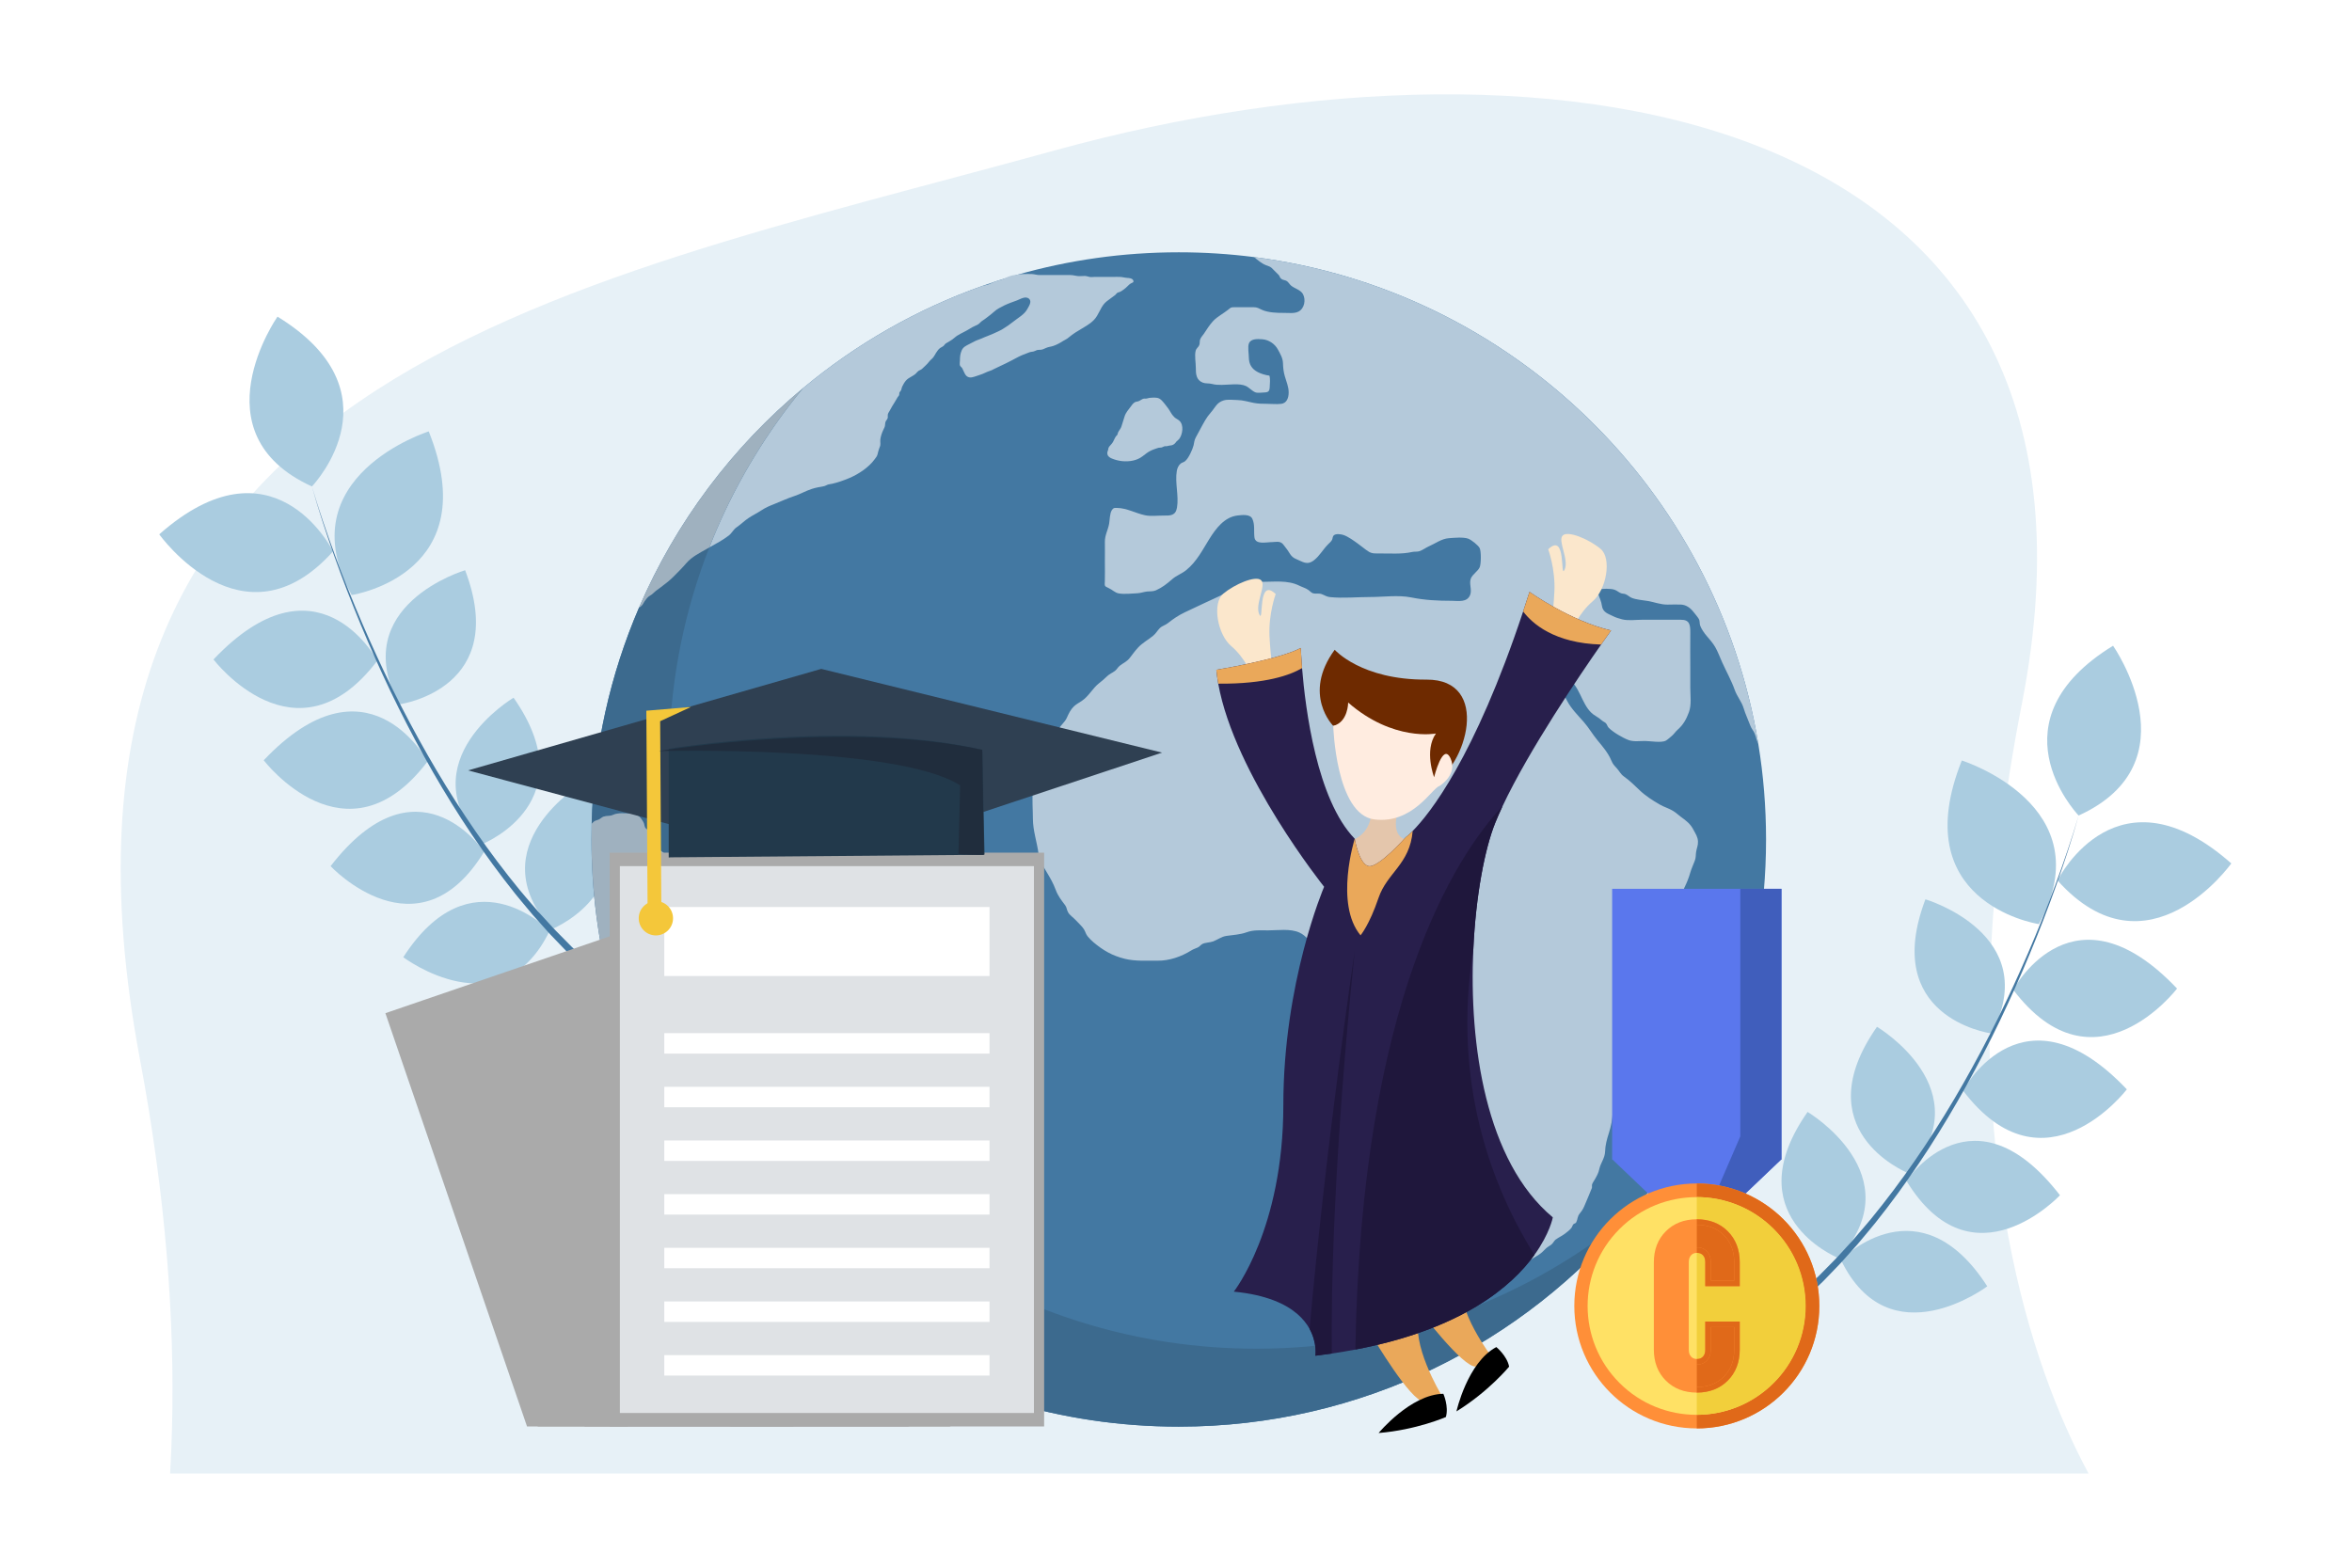 <?xml version="1.0" encoding="utf-8"?>
<!-- Generator: Adobe Illustrator 27.5.0, SVG Export Plug-In . SVG Version: 6.00 Build 0)  -->
<svg version="1.1" xmlns="http://www.w3.org/2000/svg" xmlns:xlink="http://www.w3.org/1999/xlink" x="0px" y="0px"
	 viewBox="0 0 5320 3547" style="enable-background:new 0 0 5320 3547;" xml:space="preserve">
<g id="backgrund">
	<rect style="fill:#FFFFFF;" width="5320" height="3547"/>
</g>
<g id="object">
	<g>
		<path style="fill:#E7F1F7;" d="M389.185,3226.537c5.916-241.249-13.84-517.299-72.68-830.29
			C26.562,854.312,1239.016,656.644,2385.589,340.333C3532.163,24.05,4836.864,248.085,4573.29,1592.326
			c-159.735,814.682-29.045,1343.786,98.7,1634.211c17.695,40.234,35.336,75.892,52.147,107.079H384.795
			C386.829,3298.708,388.301,3263.023,389.185,3226.537z"/>
		<g>
			<g>
				<g>
					<g>
						<path style="fill:#AACCE0;" d="M4701.663,1845.037c0,0-0.097-0.093-0.262-0.284c-8.04-8.543-197.286-214.761,78.147-383.885
							C4779.548,1460.868,4964.618,1725.196,4701.663,1845.037z"/>
					</g>
				</g>
				<g>
					<g>
						<path style="fill:#AACCE0;" d="M4653.852,1991.865c0,0,0.056-0.125,0.182-0.349c5.417-10.671,137.826-263.39,392.955-38.138
							C5046.989,1953.378,4857.702,2219.557,4653.852,1991.865z"/>
					</g>
				</g>
				<g>
					<g>
						<path style="fill:#AACCE0;" d="M4611.795,2090.688c0,0-0.14-0.015-0.399-0.069c-12.137-1.958-301.023-52.33-173.966-370.117
							C4437.43,1720.502,4759.12,1821.986,4611.795,2090.688z"/>
					</g>
				</g>
				<g>
					<g>
						<path style="fill:#AACCE0;" d="M4504.791,2338.118c0,0-0.116-0.011-0.331-0.051c-10.066-1.441-249.72-38.842-149.324-303.526
							C4355.136,2034.541,4622.67,2113.729,4504.791,2338.118z"/>
					</g>
				</g>
				<g>
					<g>
						<path style="fill:#AACCE0;" d="M4316.122,2653.997c0,0-0.109-0.039-0.308-0.131c-9.405-3.868-232.544-98.953-70.248-330.894
							C4245.565,2322.972,4485.476,2465.41,4316.122,2653.997z"/>
					</g>
				</g>
				<g>
					<g>
						<path style="fill:#AACCE0;" d="M4159.139,2846.618c0,0-0.109-0.039-0.308-0.13c-9.404-3.868-232.544-98.953-70.248-330.895
							C4088.583,2515.593,4328.493,2658.031,4159.139,2846.618z"/>
					</g>
				</g>
				<g>
					<g>
						<path style="fill:#AACCE0;" d="M4553.745,2239.21c0,0,0.057-0.118,0.183-0.327c5.449-10.024,138.371-247.072,370.376-2.401
							C4924.304,2236.482,4737.503,2481.696,4553.745,2239.21z"/>
					</g>
				</g>
				<g>
					<g>
						<path style="fill:#AACCE0;" d="M4440.144,2467.243c0,0,0.057-0.118,0.183-0.328c5.45-10.024,138.371-247.071,370.376-2.401
							C4810.703,2464.514,4623.902,2709.729,4440.144,2467.243z"/>
					</g>
				</g>
				<g>
					<g>
						<path style="fill:#AACCE0;" d="M4312.207,2671.539c0,0,0.064-0.105,0.202-0.29c6.053-8.87,152.98-218.231,347.03,32.855
							C4659.439,2704.104,4461.287,2916.007,4312.207,2671.539z"/>
					</g>
				</g>
				<g>
					<g>
						<path style="fill:#AACCE0;" d="M4164.034,2850.472c0,0,0.077-0.086,0.236-0.234c7.097-7.191,178.528-176.562,330.742,59.858
							C4495.012,2910.096,4273.722,3077.076,4164.034,2850.472z"/>
					</g>
				</g>
				<path style="fill:#4378A2;" d="M4701.658,1845.029c-7.316,26.596-15.515,52.943-23.968,79.201
					c-8.447,26.263-17.403,52.36-26.622,78.366c-18.517,51.983-38.372,103.497-59.549,154.472
					c-21.177,50.976-43.674,101.411-67.463,151.248c-23.903,49.783-49.274,98.868-75.966,147.243
					c-53.557,96.634-113.213,190.086-180.49,278.013l-25.562,32.716c-8.641,10.811-17.668,21.313-26.487,31.987l-13.318,15.939
					l-13.842,15.492l-13.846,15.494c-4.669,5.116-9.104,10.448-13.997,15.359l-28.822,29.97l-7.212,7.489l-7.497,7.208
					l-14.996,14.417l-14.999,14.418l-3.752,3.604l-3.898,3.446l-7.798,6.892l-31.204,27.568l-10.857-13.013l31.15-26.823l7.79-6.707
					l3.896-3.354l3.752-3.514l15.008-14.064l15.012-14.064l7.507-7.033l7.229-7.32l28.913-29.303
					c4.909-4.799,9.369-10.029,14.06-15.038l13.917-15.179l13.92-15.181l13.409-15.64c8.882-10.476,17.975-20.781,26.689-31.401
					l25.795-32.16c67.938-86.473,128.531-178.738,183.143-274.37c27.221-47.874,53.152-96.504,77.638-145.872
					c24.373-49.422,47.476-99.481,69.274-150.115c21.798-50.633,42.292-101.838,61.459-153.544
					c9.544-25.867,18.83-51.834,27.607-77.976C4685.469,1897.76,4694.002,1871.528,4701.658,1845.029z"/>
			</g>
		</g>
		<g>
			<g>
				<g>
					<g>
						<path style="fill:#AACCE0;" d="M705.546,1100.514c0,0,0.097-0.093,0.262-0.284c8.04-8.543,197.286-214.761-78.147-383.885
							C627.66,716.345,442.591,980.674,705.546,1100.514z"/>
					</g>
				</g>
				<g>
					<g>
						<path style="fill:#AACCE0;" d="M753.356,1247.343c0,0-0.056-0.125-0.182-0.349c-5.417-10.671-137.826-263.39-392.955-38.138
							C360.22,1208.855,549.507,1475.035,753.356,1247.343z"/>
					</g>
				</g>
				<g>
					<g>
						<path style="fill:#AACCE0;" d="M795.413,1346.165c0,0,0.14-0.015,0.399-0.069c12.137-1.958,301.024-52.33,173.966-370.117
							C969.778,975.979,648.089,1077.463,795.413,1346.165z"/>
					</g>
				</g>
				<g>
					<g>
						<path style="fill:#AACCE0;" d="M902.417,1593.595c0,0,0.116-0.011,0.331-0.051c10.066-1.441,249.719-38.842,149.324-303.526
							C1052.072,1290.018,784.538,1369.206,902.417,1593.595z"/>
					</g>
				</g>
				<g>
					<g>
						<path style="fill:#AACCE0;" d="M1091.087,1909.475c0,0,0.11-0.039,0.308-0.13c9.405-3.868,232.544-98.953,70.248-330.894
							C1161.643,1578.45,921.733,1720.888,1091.087,1909.475z"/>
					</g>
				</g>
				<g>
					<g>
						<path style="fill:#AACCE0;" d="M1248.069,2102.095c0,0,0.11-0.039,0.308-0.13c9.405-3.868,232.544-98.953,70.248-330.895
							C1318.625,1771.071,1078.715,1913.509,1248.069,2102.095z"/>
					</g>
				</g>
				<g>
					<g>
						<path style="fill:#AACCE0;" d="M853.464,1494.688c0,0-0.057-0.119-0.183-0.328c-5.45-10.024-138.371-247.072-370.376-2.401
							C482.905,1491.959,669.706,1737.173,853.464,1494.688z"/>
					</g>
				</g>
				<g>
					<g>
						<path style="fill:#AACCE0;" d="M967.065,1722.72c0,0-0.057-0.118-0.183-0.328c-5.45-10.024-138.371-247.071-370.377-2.401
							C596.505,1719.992,783.306,1965.206,967.065,1722.72z"/>
					</g>
				</g>
				<g>
					<g>
						<path style="fill:#AACCE0;" d="M1095.002,1927.016c0,0-0.064-0.105-0.202-0.289c-6.053-8.87-152.98-218.231-347.03,32.855
							C747.769,1959.582,945.921,2171.484,1095.002,1927.016z"/>
					</g>
				</g>
				<g>
					<g>
						<path style="fill:#AACCE0;" d="M1243.175,2105.95c0,0-0.077-0.086-0.236-0.234c-7.097-7.191-178.528-176.562-330.742,59.858
							C912.196,2165.573,1133.487,2332.553,1243.175,2105.95z"/>
					</g>
				</g>
				<path style="fill:#4378A2;" d="M705.551,1100.507c7.316,26.596,15.515,52.943,23.968,79.201
					c8.447,26.263,17.403,52.361,26.622,78.366c18.516,51.983,38.372,103.497,59.549,154.472
					c21.176,50.976,43.674,101.411,67.463,151.248c23.903,49.783,49.274,98.868,75.966,147.243
					c53.557,96.634,113.213,190.087,180.49,278.013l25.561,32.716c8.641,10.81,17.669,21.313,26.487,31.987l13.318,15.939
					l13.842,15.492l13.845,15.494c4.669,5.116,9.104,10.448,13.997,15.359l28.822,29.97l7.212,7.49l7.496,7.207l14.996,14.417
					l15,14.418l3.752,3.604l3.899,3.446l7.798,6.892l31.204,27.568l10.857-13.013l-31.15-26.823l-7.79-6.707l-3.896-3.354
					l-3.752-3.514l-15.008-14.064l-15.012-14.064l-7.507-7.033l-7.23-7.32l-28.912-29.303c-4.909-4.799-9.369-10.029-14.06-15.038
					l-13.917-15.179l-13.921-15.181l-13.409-15.64c-8.882-10.476-17.974-20.781-26.689-31.401l-25.795-32.16
					c-67.939-86.473-128.531-178.738-183.143-274.37c-27.221-47.874-53.152-96.504-77.638-145.872
					c-24.373-49.422-47.476-99.481-69.275-150.114c-21.798-50.633-42.292-101.838-61.459-153.544
					c-9.544-25.867-18.83-51.834-27.607-77.976C721.74,1153.238,713.207,1127.005,705.551,1100.507z"/>
			</g>
		</g>
		<g>
			<path style="fill:#4378A2;" d="M3994.651,1899.161c0,320.862-113.771,615.168-303.14,844.772
				c-243.658,295.35-612.464,483.621-1025.253,483.621c-268.447,0-518.288-79.613-727.199-216.54
				c-362.06-237.287-601.194-646.649-601.194-1111.853c0-11.886,0.161-23.771,0.455-35.604
				c4.578-173.2,42.27-338.155,107.052-488.734c83.308-193.732,211.374-363.666,371.189-496.792
				c119.661-99.69,257.096-178.741,406.873-231.665c8.833-3.132,17.721-6.157,26.635-9.102c0.054-0.027,0.107-0.054,0.161-0.054
				c3.399-1.098,6.799-2.195,10.199-3.319c0.054-0.027,0.107-0.027,0.134-0.027c3.105-0.991,6.238-2.008,9.396-2.971
				c10.601-3.319,21.282-6.505,31.99-9.557c0.027,0,0.053,0,0.053-0.027c115.752-32.927,237.929-50.541,364.256-50.541
				c57.662,0,114.467,3.668,170.202,10.815c582.08,74.42,1046.374,525.596,1140.657,1101.252
				C3988.655,1753.239,3994.651,1825.49,3994.651,1899.161z"/>
			<g>
				<path style="fill:#B4C9DA;" d="M1591.509,1118.299c3.31-4.548,6.648-9.075,10.014-13.58
					C1598.157,1109.224,1594.82,1113.751,1591.509,1118.299z"/>
				<path style="fill:#B4C9DA;" d="M1557.922,1166.657c3.234-4.885,6.5-9.748,9.797-14.587
					C1564.422,1156.909,1561.157,1161.772,1557.922,1166.657z"/>
				<path style="fill:#B4C9DA;" d="M1704.593,982.771c3.303-3.466,6.626-6.914,9.967-10.344
					C1711.219,975.857,1707.897,979.304,1704.593,982.771z"/>
				<path style="fill:#B4C9DA;" d="M1547.685,1182.365c2.705-4.212,5.436-8.407,8.187-12.587
					C1553.121,1173.958,1550.39,1178.153,1547.685,1182.365z"/>
				<path style="fill:#B4C9DA;" d="M1568.296,1151.215c7.247-10.619,14.646-21.126,22.191-31.522
					C1582.943,1130.089,1575.544,1140.596,1568.296,1151.215z"/>
				<path style="fill:#B4C9DA;" d="M1627.331,1071.31c3.121-3.911,6.266-7.802,9.429-11.678
					C1633.597,1063.508,1630.452,1067.398,1627.331,1071.31z"/>
				<path style="fill:#B4C9DA;" d="M1677.437,1012.119c3.718-4.142,7.46-8.26,11.228-12.354
					C1684.896,1003.859,1681.154,1007.977,1677.437,1012.119z"/>
				<path style="fill:#B4C9DA;" d="M1691.351,996.866c3.339-3.606,6.696-7.196,10.075-10.765
					C1698.047,989.67,1694.691,993.26,1691.351,996.866z"/>
				<path style="fill:#B4C9DA;" d="M1650.941,1042.532c8.274-9.797,16.689-19.471,25.238-29.022
					C1667.63,1023.061,1659.215,1032.735,1650.941,1042.532z"/>
				<path style="fill:#B4C9DA;" d="M1639.078,1056.788c3.75-4.567,7.528-9.112,11.338-13.628
					C1646.606,1047.677,1642.828,1052.22,1639.078,1056.788z"/>
				<path style="fill:#B4C9DA;" d="M1615.644,1086.178c2.938-3.792,5.896-7.567,8.875-11.325
					C1621.54,1078.612,1618.582,1082.386,1615.644,1086.178z"/>
				<path style="fill:#B4C9DA;" d="M1462.738,1336.201c2.085-4.449,4.19-8.887,6.322-13.309
					C1466.928,1327.314,1464.823,1331.752,1462.738,1336.201z"/>
				<path style="fill:#B4C9DA;" d="M1471.166,1318.553c2.085-4.286,4.194-8.558,6.324-12.818
					C1475.36,1309.995,1473.252,1314.267,1471.166,1318.553z"/>
				<path style="fill:#B4C9DA;" d="M1445.36,1374.827c0.005-0.003,0.009-0.007,0.014-0.01c2.553-5.937,5.151-11.851,7.787-17.743
					C1450.523,1362.971,1447.915,1368.885,1445.36,1374.827z"/>
				<path style="fill:#B4C9DA;" d="M1453.979,1355.271c2.299-5.116,4.627-10.216,6.989-15.298
					C1458.607,1345.055,1456.278,1350.155,1453.979,1355.271z"/>
				<path style="fill:#B4C9DA;" d="M1537.55,1198.405c2.542-4.085,5.104-8.154,7.689-12.21
					C1542.655,1190.25,1540.092,1194.32,1537.55,1198.405z"/>
				<path style="fill:#B4C9DA;" d="M1479.629,1301.47c2.236-4.43,4.499-8.843,6.781-13.244
					C1484.127,1292.627,1481.865,1297.04,1479.629,1301.47z"/>
				<path style="fill:#B4C9DA;" d="M1516.698,1233.074c2.855-4.917,5.741-9.814,8.657-14.692
					C1522.439,1223.26,1519.553,1228.157,1516.698,1233.074z"/>
				<path style="fill:#B4C9DA;" d="M1488.219,1284.732c2.673-5.114,5.377-10.209,8.115-15.284
					C1493.597,1274.523,1490.892,1279.618,1488.219,1284.732z"/>
				<path style="fill:#B4C9DA;" d="M1527.391,1215.006c2.555-4.243,5.129-8.473,7.729-12.685
					C1532.519,1206.534,1529.945,1210.763,1527.391,1215.006z"/>
				<path style="fill:#B4C9DA;" d="M1496.991,1268.22c6.14-11.355,12.44-22.61,18.898-33.762
					C1509.431,1245.61,1503.13,1256.865,1496.991,1268.22z"/>
				<path style="fill:#B4C9DA;" d="M1603.875,1101.597c2.968-3.947,5.955-7.879,8.965-11.792
					C1609.829,1093.718,1606.843,1097.65,1603.875,1101.597z"/>
				<path style="fill:#B4C9DA;" d="M1730.841,955.984c4.273-4.238,8.571-8.449,12.901-12.629
					C1739.412,947.534,1735.114,951.746,1730.841,955.984z"/>
				<path style="fill:#B4C9DA;" d="M1773.586,915.423c4.113-3.734,8.247-7.443,12.406-11.126
					C1781.833,907.979,1777.699,911.689,1773.586,915.423z"/>
				<path style="fill:#B4C9DA;" d="M1788.935,901.709c3.708-3.264,7.433-6.509,11.178-9.733
					C1796.368,895.199,1792.644,898.445,1788.935,901.709z"/>
				<path style="fill:#B4C9DA;" d="M1717.703,969.204c3.523-3.592,7.068-7.162,10.63-10.714
					C1724.771,962.042,1721.226,965.612,1717.703,969.204z"/>
				<path style="fill:#B4C9DA;" d="M1803.517,889.058c3.683-3.148,7.383-6.276,11.101-9.384
					C1810.9,882.782,1807.2,885.91,1803.517,889.058z"/>
				<path style="fill:#B4C9DA;" d="M1604.436,1238.491c14.987-8.39,30.668-16.649,44.098-27.008
					c6.719-5.17,10.48-13.683,17.251-18.296c9.662-6.598,18.122-15.111,27.802-21.534c9.227-6.145,19.428-10.967,28.672-17.112
					c9.575-6.372,18.958-10.271,29.907-14.571c15.042-5.902,29.142-12.726,44.444-17.669c13.491-4.37,25.921-11.768,39.587-16.155
					c9.209-2.942,17.356-4.404,26.791-6.041c3.882-0.662,6.528-2.855,10.166-3.934c2.925-0.871,5.954-1.01,8.931-1.672
					c12.848-2.855,26.479-7.781,38.665-12.83c20.716-8.634,44.495-24.302,57.708-42.755c2.872-4.004,5.292-6.371,6.51-11.193
					c1.098-4.387,1.95-8.756,3.691-13.022c1.723-4.178,2.75-6.441,2.699-11.124c-0.036-3.012-0.488-6.65-0.105-9.644
					c0.957-7.173,3.794-15.546,7.05-22.091c2.298-4.666,3.43-6.354,3.743-11.716c0.365-6.076,1.133-6.598,4.37-11.368
					c3.133-4.63,0.835-6.946,1.897-11.594c0.714-3.046,3.116-5.849,4.457-8.582c2.993-6.075,6.998-12.325,10.654-18.209
					c2.385-3.865,4.578-7.851,6.945-11.733c0.992-1.62,2.733-2.96,3.412-4.822c0.644-1.776,0.087-4.213,0.819-6.023
					c0.626-1.497,2.576-2.959,3.359-4.526c1.253-2.455,1.341-5.745,2.541-8.321c2.072-4.422,5.485-10.41,8.688-14.031
					c6.511-7.329,16.277-9.54,22.961-16.364c1.829-1.863,3.151-3.882,5.38-5.414c2.593-1.81,5.918-2.524,8.199-4.77
					c5.257-5.205,10.863-9.592,15.32-15.546c2.942-3.969,6.807-6.511,9.854-10.219c2.453-2.994,4.194-7.015,6.318-10.236
					c2.525-3.847,5.605-8.478,9.418-11.142c2.663-1.88,5.24-2.559,7.833-4.875c2.089-1.828,2.663-3.951,5.223-5.536
					c6.598-4.056,13.283-7.312,19.236-12.69c8.286-7.451,19.568-11.525,29.089-17.182c3.865-2.298,7.695-4.578,11.577-6.841
					c4.195-2.455,9.123-3.829,13.109-6.441c3.638-2.35,5.693-5.867,9.452-8.095c3.361-2.002,5.937-4.161,9.139-6.493
					c5.676-4.108,11.82-9.087,17.2-13.787c3.847-3.342,6.475-5.484,11.088-7.991c4.144-2.245,8.252-4.491,12.378-6.476
					c9.278-4.457,18.749-7.59,28.497-11.246c7.468-2.802,19.602-10.863,27.418-3.43c6.772,6.441-0.801,16.799-4.02,22.875
					c-6.738,12.708-21.588,20.299-32.398,29.125c-7.398,6.023-15.215,11.177-23.257,16.172c-6.493,4.039-14.571,7.329-22.005,10.776
					c-8.425,3.9-17.321,6.668-25.678,10.602c-5.326,2.507-10.862,3.743-15.91,6.424c-4.126,2.193-8.269,4.334-12.43,6.476
					c-6.877,3.516-13.44,6.477-16.66,13.718c-3.534,7.973-4.196,14.571-4.196,23.188c-0.018,3.116-1.044,8.443,0.104,11.385
					c1.009,2.594,3.848,3.865,5.24,6.459c4.074,7.52,6.389,19.045,16.19,20.403c3.516,0.487,7.381-0.174,10.601-1.341
					c6.163-2.211,13.108-4.039,19.097-6.493c6.093-2.507,10.95-5.24,17.356-7.138c3.829-1.131,5.744-2.698,9.505-4.439
					c16.451-7.677,33.32-15.651,49.214-24.407c9.488-5.222,19.846-9.313,29.995-12.952c3.743-1.341,7.503-0.871,11.141-2.489
					c4.857-2.159,6.163-3.116,11.525-3.029c6.146,0.104,9.365-1.845,14.953-4.352c5.206-2.333,10.864-2.646,16.191-4.457
					c8.199-2.802,15.284-6.772,22.404-11.368c3.221-2.071,6.407-3.185,9.471-5.431c3.604-2.629,6.981-5.536,10.462-8.252
					c4.91-3.83,10.133-6.72,15.442-10.062c12.168-7.677,24.302-13.456,34.277-23.78c10.915-11.298,13.822-26.844,24.633-38.246
					c4.266-4.491,10.097-7.868,14.954-11.838c2.82-2.315,5.832-4.073,8.634-6.371c1.463-1.184,2.542-3.43,4.11-4.509
					c2.35-1.654,4.368-1.34,6.702-2.559c5.953-3.099,12.377-8.095,16.973-12.813c2.612-2.663,4.804-4.874,8.077-6.545
					c3.099-1.567,6.981-2.159,4.596-6.964c-2.246-4.526-9.314-4.979-13.457-5.223c-5.606-0.348-10.845-2.054-16.45-2.263
					c-5.641-0.208-11.352,0.052-17.009,0.052h-40.736c-3.325,0-7.381,0.696-10.619,0.105c-3.934-0.714-6.754-2.193-10.88-2.298
					c-5.483-0.139-11.489,0.87-16.921,0.157c-5.902-0.766-10.62-2.281-16.764-2.246c-4.282,0.035-8.564,0-12.865,0h-41.606
					c-4.648,0-9.279-0.018-13.927,0.052c-6.302,0.069-11.734-1.915-17.879-2.316c-7.016-0.435-14.292,0.105-21.325,0.122
					c-3.9,0-7.294,0.661-10.724,1.271c-0.017,0.017-0.035,0.017-0.052,0.017c-2.072,0.365-4.143,0.714-6.372,0.905
					c-5.814,0.487-9.418,1.671-15.058,3.708c-3.603,1.306-7.033,3.36-10.567,4.944c0,0,0,0-0.018,0
					c-1.48,0.661-2.977,1.236-4.509,1.636c-1.619,0.418-3.238,0.853-4.875,1.323c-0.035,0-0.069,0.018-0.122,0.035
					c-3.412,0.975-6.841,2.054-10.201,3.325c-0.053,0-0.104,0.035-0.157,0.052c-3.272,1.218-6.475,2.576-9.557,4.143
					c-5.518,2.785-11.263,3.968-17.096,4.961c-149.799,52.95-287.251,132.025-406.919,231.722
					c-79.483,96.355-145.668,204.135-195.69,320.478C1615.146,1211.767,1609.691,1225.079,1604.436,1238.491z"/>
				<path style="fill:#B4C9DA;" d="M1744.08,943.025c9.234-8.908,18.599-17.682,28.087-26.321
					C1762.679,925.344,1753.314,934.117,1744.08,943.025z"/>
				<path style="fill:#B4C9DA;" d="M1337.865,1899.161c0-6.633,0.061-13.263,0.156-19.886c-0.097,6.622-0.158,13.252-0.158,19.895
					c0,375.416,155.76,714.439,406.153,956.03C1493.622,2613.602,1337.865,2274.577,1337.865,1899.161z"/>
				<path style="fill:#B4C9DA;" d="M1953.447,2710.635c0.045-0.819,0.122-1.65,0.241-2.495c1.183-8.443,4.508-16.851,5.866-25.312
					c1.045-6.511-0.348-13.422,1.375-19.776c4.718-17.444,16.434-31.335,21.935-48.169c5.71-17.478,9.558-33.128,9.558-51.686
					c0-15.807-3.256-25.695-9.384-40.126c-2.141-5.031-4.004-9.505-6.615-14.171c-3.535-6.302-8.026-10.845-11.716-17.46
					c-14.293-25.573-39.43-42.773-61.226-60.564c-11.211-9.14-25.764-14.432-36.575-23.397
					c-10.341-8.583-21.395-17.478-32.588-24.807c-13.91-9.087-23.45-20.089-38.84-27.401c-12.342-5.884-25.189-12.256-37.601-16.886
					c-7.782-2.89-15.023-7.259-23.049-9.54c-8.513-2.455-21.412-4.195-28.602-10.375c-2.976-2.559-3.655-6.006-6.092-9.018
					c-1.863-2.316-5.031-3.882-6.791-6.337c-4.699-6.528-10.271-15.284-13.613-22.666c-4.978-10.95-2.28-26.531-2.28-38.473
					c0-4.892-1.01-11.28-0.157-16.068c1.253-7.103,3.429-11.681,3.377-19.289c-0.088-13.909,0-27.836,0-41.763
					c0-4.962,1.218-11.316,0.244-16.085c-0.94-4.509-4.683-5.693-6.128-9.627c-1.131-3.047-0.401-5.866-1.254-8.931
					c-4.212-14.884-20.837-25.817-30.342-37.706c-4.526-5.693-6.737-7.886-12.43-12.029c-4.474-3.255-6.685-7.904-11.071-11.333
					c-3.83-2.977-9.262-4.84-13.022-7.869c-3.15-2.524-4.718-5.693-7.781-8.199c-4.422-3.656-10.897-5.449-15.511-9.557
					c-3.882-3.464-5.814-7.521-8.67-11.246c-2.681-3.482-4.752-8.199-7.241-11.333c-4.875-6.145-11.073-11.403-15.425-17.565
					c-2.629-3.708-4.544-7.66-6.372-11.907c-3.014-7.069-5.803-14.059-9.224-20.661
					C1591.453,2262.226,1741.611,2520.021,1953.447,2710.635z"/>
				<path style="fill:#B4C9DA;" d="M1750.083,2861.052c-0.314-0.3-0.635-0.593-0.95-0.894
					C1749.448,2860.459,1749.769,2860.752,1750.083,2861.052z"/>
				<path style="fill:#B4C9DA;" d="M3160.074,2993.656c-0.504,0.731-0.835,1.549-1.027,2.506
					C3159.413,2995.362,3159.762,2994.526,3160.074,2993.656z"/>
				<path style="fill:#B4C9DA;" d="M2836.469,581.576c8.53,6.981,17.304,14.571,27.017,18.349c7.677,3.012,10.254,2.89,16.172,9.522
					c4.005,4.492,8.531,8.077,12.552,12.517c3.099,3.412,1.498,5.188,6.162,9.035c3.378,2.785,9.227,2.559,12.587,5.101
					c3.987,3.012,6.023,7.451,10.027,10.602c7.555,5.971,21.081,9.313,26.095,18.505c7.155,13.126,3.446,32.746-9.923,39.656
					c-9.54,4.944-21.691,2.942-32.937,3.012c-15.406,0.122-35.374-0.54-49.405-6.772c-8.548-3.778-10.445-5.989-19.655-6.111
					c-7.729-0.087-15.476,0.035-23.205,0.035c-6.424,0-12.865-0.122-19.289-0.035c-9.348,0.14-8.216,0.592-15.006,5.954
					c-10.045,7.973-24.216,15.406-33.32,24.946c-7.851,8.199-14.989,19.759-21.325,29.264c-3.169,4.752-6.877,7.833-8.688,13.579
					c-1.044,3.325-0.191,8.809-1.775,12.221c-2.542,5.501-6.441,6.528-8.06,12.638c-2.872,10.985,0.401,27.053,0.331,38.56
					c-0.087,13.718,0.783,27.766,15.98,33.546c6.181,2.35,13.945,1.132,20.438,2.89c7.834,2.106,14.153,2.176,22.527,2.141
					c15.929-0.07,39.517-4.143,54.124,2.472c7.746,3.516,14.623,11.803,21.794,14.449c4.84,1.793,14.154,0.523,19.376,0.296
					c10.288-0.435,12.517-2.699,12.969-12.969c0.314-7.556,1.498-18.105-0.748-25.155c-8.303-0.992-19.237-4.282-26.009-7.834
					c-14.379-7.556-20.281-18.105-20.507-33.563c-0.122-8.304-2.89-24.198,0.209-31.648c4.561-10.985,19.915-10.045,30.551-9.209
					c14.206,1.097,27.993,10.306,34.713,22.683c5.379,9.905,11.35,19.741,11.733,31.196c0.382,11.193,1.201,19.393,4.248,29.96
					c3.447,11.855,8.616,23.676,8.635,36.244c0.035,12.621-4.334,24.546-17.113,26.008c-10.341,1.201-21.795-0.087-32.24-0.087
					c-10.532,0-19.967-0.226-29.942-2.141c-11.978-2.315-24.041-6.249-36.471-6.406c-9.453-0.122-21.882-1.915-30.952,0.731
					c-16.242,4.735-19.428,16.364-29.351,27.436c-10.062,11.211-16.155,23.397-23.222,36.401
					c-3.604,6.667-7.521,13.544-10.95,20.281c-3.395,6.668-3.168,10.428-4.822,17.513c-2.055,8.895-11.472,30.099-19.619,36.262
					c-3.152,2.367-6.72,2.803-9.627,5.118c-5.084,4.073-7.799,10.967-8.774,16.938c-4.37,26.687,4.962,55.933,0.505,82.585
					c-3.099,18.453-14.972,18.279-30.413,18.105c-13.456-0.139-28.637,2.037-41.658-0.679
					c-21.534-4.509-41.119-16.242-63.733-16.642c-6.372-0.104-7.904-0.348-11.472,4.927c-4.944,7.277-4.735,22.457-6.249,30.83
					c-2.716,14.936-9.906,25.991-9.609,41.45c0.295,15.023-0.018,30.082-0.018,45.105c0,14.293,0.384,28.655-0.069,42.947
					c-0.331,10.846-1.776,11.611,8.339,15.947c8.06,3.447,14.327,10.549,22.666,12.116c12.134,2.298,29.924,0.4,42.164-0.209
					c7.798-0.366,14.849-3.168,22.596-4.021c7.138-0.784,13.003,0.331,19.845-2.716c14.518-6.441,25.033-14.901,36.714-25.12
					c9.853-8.635,21.83-12.395,31.91-20.647c23.815-19.462,36.227-44.844,52.051-70.225c14.85-23.797,34.33-49.858,63.854-53.253
					c10.567-1.236,28.358-3.395,33.425,7.416c6.301,13.422,2.976,28.341,4.857,42.25c2.314,17.025,26.599,10.549,40.247,10.532
					c4.544-0.018,11.281-1.271,15.633-0.314c8.129,1.776,9.923,7.138,14.971,13.196c9.227,11.037,10.236,20.159,23.623,25.555
					c14.867,5.971,24.302,14.954,40.371,2.455c12.656-9.853,20.316-24.529,31.596-35.774c3.464-3.429,6.075-5.484,8.582-9.366
					c2.281-3.586,1.045-8.164,4.823-11.298c4.665-3.899,15.494-2.385,20.786-0.731c11.107,3.464,24.72,13.596,34.173,20.455
					c5.797,4.195,11.419,8.756,17.147,13.038c10.723,8.026,14.815,8.704,28.707,8.513c25.591-0.348,51.564,2.176,76.145-3.377
					c5.414-1.219,10.828-0.07,16.067-1.671c6.912-2.089,14.676-8.06,21.552-11.054c14.57-6.354,28.775-17.165,44.861-18.401
					c11.873-0.905,32.884-3.012,44.27,1.062c6.737,2.42,22.631,14.866,25.817,21.325c3.691,7.485,3.325,36.227,0,43.486
					c-4.178,9.088-16.208,15.842-19.932,25.277c-4.44,11.246,2.802,25.242-1.393,36.628c-6.737,18.279-26.966,13.823-42.216,13.823
					c-31.492,0.017-60.86-1.445-91.272-7.607c-28.916-5.867-63.349-0.957-92.839-0.957c-29.699,0-61.365,3.203-90.768,0.209
					c-8.06-0.818-11.96-4.248-19.045-6.789c-6.667-2.402-13.056-0.052-19.201-1.776c-3.899-1.079-6.911-4.805-10.201-7.189
					c-6.736-4.875-13.909-6.494-21.203-10.15c-26.374-13.213-58.127-8.443-87.425-8.582c-5.693-0.035-12.169-0.941-17.774,0.174
					c-9.052,1.776-17.077,8.356-25.068,12.9c-11.925,6.789-24.999,7.346-36.993,13.004c-30.552,14.414-61.383,28.132-91.865,42.947
					c-14.693,7.12-25.19,14.292-38.038,24.407c-6.267,4.944-13.039,5.953-18.366,11.385c-5.361,5.466-8.913,12.169-15.215,17.304
					c-10.967,8.913-24.041,15.998-33.737,26.409c-6.581,7.05-12.604,15.372-18.522,23.084c-6.998,9.122-14.206,11.298-22.91,18.087
					c-4.509,3.517-6.65,8.513-10.897,11.699c-6.458,4.874-12.708,6.998-18.662,12.865c-5.553,5.501-10.897,10.045-17.025,14.78
					c-0.07,0.052-0.139,0.104-0.209,0.157c-15.04,11.803-23.153,29.507-39.587,40.405c-5.971,3.969-12.36,7.242-17.565,12.256
					c-7.381,7.137-11.786,16.364-15.859,25.608c-4.7,10.654-14.188,16.556-19.08,26.6c-2.716,5.606-2.489,11.107-6.145,16.608
					c-3.134,4.7-6.006,7.311-8.512,13.509c-5.066,12.552-16.747,21.36-21.709,34.103c-9.121,23.414-19.184,50.345-21.481,75.379
					c-1.846,20.194,0.139,41.658,0.156,61.974c0.035,27.261,9.349,53.078,12.83,79.8c1.758,13.648,11.559,29.942,18.905,42.128
					c7.904,13.126,14.223,24.18,19.707,38.751c5.623,14.936,12.656,23.345,21.639,35.391c3.725,4.996,3.046,9.366,6.406,15.633
					c3.708,6.894,11.89,11.821,17.095,17.6c5.606,6.215,15.39,14.797,19.237,21.639c3.552,6.25,3.969,10.55,8.356,15.772
					c3.552,4.23,8.46,9.261,12.621,12.778c21.935,18.592,42.825,30.639,71.044,37.602c24.076,5.954,48.83,3.951,74.16,4.282
					c26.408,0.331,53.739-9.139,75.987-23.066c5.049-3.168,9.715-4.405,14.937-6.807c4.474-2.054,6.214-5.623,10.271-7.851
					c6.284-3.465,17.652-3.203,24.737-5.971c9.906-3.865,18.853-10.741,29.49-12.326c15.111-2.246,31.109-2.837,45.976-8.234
					c15.894-5.78,31.353-4.3,48.169-4.3c22.284,0,50.885-4.526,71.584,5.048c14.57,6.754,22.387,20.246,34.938,28.88
					c13.997,9.627,18.262,21.465,25.991,35.81c5.257,9.749,12.534,18.94,17.27,28.602c5.518,11.246,7.781,22.335,10.654,34.347
					c1.985,8.234,5.397,17.426,6.702,25.747c1.114,7.051-2.298,14.815,0.522,21.656c0.975,2.368,4.369,3.743,5.327,6.145
					c2.263,5.71,1.341,7.642,2.384,14.223c1.184,7.45,5.101,11.785,8.81,18.105c3.917,6.685,4.63,12.795,7.154,20.333
					c2.611,7.781,7.085,11.315,11.054,17.983c6.841,11.455,11.977,23.762,20.124,34.521c5.432,7.172,7.451,8.443,8.565,17.025
					c1.132,8.669,7.556,13.701,9.052,22.178c1.097,6.302-1.061,13.335,0.331,19.828c1.341,6.162,5.432,11.455,7.051,17.426
					c2.297,8.478,4.421,13.805,7.415,21.987c2.665,7.294,2.055,14.223,1.933,21.883c-0.158,9.487,2.002,14.536,3.969,23.205
					c2.785,12.29,0.365,27.958,0.365,40.719c-11.507,9.435-7.329,35.443-10.706,49.266c-2.403,9.783-2.369,18.192-6.458,27.888
					c-4.127,9.818-7.156,20.472-10.846,30.134c-5.919,15.511-1.759,38.386-1.968,55.533c-0.103,8.757-0.139,14.101,6.389,20.49
					c5.17,5.048,5.536,2.333,6.668,9.418c0.662,4.16,0.052,8.478,0.748,12.76c3.464,21.116,17.061,32.937,26.027,51.616
					c3.342,6.963,6.458,16.068,7.45,23.571c1.131,8.617-1.618,17.287,0.696,25.852c2.385,8.896,8.669,18.332,11.02,27.697
					c1.984,7.903,2.732,16.66,4.3,24.772c3.047,15.65,3.517,38.855-2.299,54.158c6.285-9.488,36.349-0.296,47.491-2.838
					c17.948-4.108,37.34-11.699,53.547-20.368c9.07-4.84,15.964-13.126,24.302-19.237c5.415-3.952,11.28-7.051,16.817-10.758
					c5.536-3.708,8.548-9.349,15.146-11.89c6.65-2.542,10.933-2.559,17.147-6.232c7.713-4.561,14.501-10.184,21.639-15.198
					c11.751-8.269,26.252-15.041,38.264-22.265c12.744-7.677,28.254-12.656,41.536-19.811c15.024-8.112,30.308-17.339,44.566-26.391
					c6.737-4.282,10.445-8.687,16.086-14.136c4.057-3.9,8.53-5.728,12.969-9.418c3.743-3.098,5.258-7.799,9.088-10.724
					c6.598-5.013,14.797-8.391,21.622-13.787c4.873-3.865,10.567-7.973,14.17-12.865c1.688-2.298,2.263-5.327,4.038-7.747
					c1.846-2.49,5.014-1.41,6.807-4.909c3.342-6.528,2.368-12.586,7.26-18.871c4.77-6.128,7.015-8.861,10.601-16.695
					c6.424-14.066,11.541-28.045,17.478-41.885c0.627-1.445-0.209-6.18,0.505-8.356c1.045-3.203,4.944-8.861,6.789-12.116
					c4.631-8.199,7.608-13.631,9.488-22.387c3.063-14.118,12.586-24.337,13.091-39.604c0.522-14.814,3.969-27.366,8.461-41.467
					c4.805-15.076,8.722-32.728,8.564-48.431c-0.174-16.99,0.297-30.221,5.345-46.185c3.603-11.367,7.068-22.213,7.415-34.277
					c0.261-9.07,5.032-9.592,7.939-17.147c2.437-6.302-0.887-12.987,0.94-19.271c2.089-7.19,7.033-9.714,8.373-17.478
					c1.41-8.269,5.814-14.414,7.851-22.301c4.282-16.642,4.404-35.53,9.069-52.016c2.473-8.774,7.782-17.095,9.105-26.147
					c1.08-7.434-0.731-14.85,0.644-22.388c2.664-14.432,8.757-31.056,14.414-44.356c17.077-40.231,35.008-80.949,49.857-122.434
					c8.304-23.24,21.274-40.788,33.634-61.521c4.248-7.12,4.23-14.536,8.043-22.179c5.536-11.107,9.609-21.499,13.074-33.459
					c2.785-9.661,6.98-18.018,10.392-27.436c2.577-7.138,1.707-12.395,2.82-19.498c1.359-8.722,4.631-14.275,4.179-23.727
					c-0.505-10.288-5.396-16.921-10.01-25.817c-7.398-14.223-16.277-20.577-28.812-29.769c-5.727-4.213-10.706-9.035-16.817-12.865
					c-9.992-6.249-20.803-9.035-31.056-14.989c-16.208-9.435-32.031-19.445-45.454-32.38c-11.02-10.619-22.561-21.917-35.217-30.83
					c-7.538-5.31-10.201-11.943-15.947-18.331c-6.51-7.224-9.104-9.313-12.777-18.087c-7.103-17.061-19.463-31.336-31.283-45.662
					c-10.916-13.23-19.881-28.724-30.952-41.363c-12.882-14.745-28.585-30.099-37.828-48.064
					c-8.809-17.147-17.183-33.459-29.995-48.57c-4.317-5.066-7.834-11.49-12.535-15.946c-5.432-5.153-12.569-5.866-16.121-12.969
					c2.978-1.271,9.018-5.902,12.795-3.83c7.677,4.196,13.249,8.008,20.455,13.091c1.34,0.94,6.006,0.104,7.521,1.444
					c2.924,2.577,4.177,7.225,7.102,10.097c6.181,6.058,15.076,6.946,21.222,13.057c22.248,22.126,25.974,61.678,53.948,77.885
					c6.616,3.829,9.888,6.511,15.511,11.263c2.49,2.106,5.432,2.89,7.764,5.171c3.116,3.081,3.395,7.329,6.615,10.584
					c9.888,10.062,32.137,23.049,45.244,27.819c11.037,4.004,24.633,1.95,36.384,1.95c11.803,0,37.498,4.752,47.473-0.749
					c4.143-2.298,10.044-7.712,13.822-10.932c4.806-4.108,8.339-9.836,13.282-14.153c12.36-10.793,19.463-23.71,25.138-39.204
					c6.197-16.851,3.134-37.202,3.134-54.959v-40.701c0-27.749-0.348-55.498-0.017-83.247c0.226-18.331-1.045-30.569-21.431-30.29
					c-12.848,0.156-25.695-0.018-38.542-0.018h-49.283c-14.206,0-31.284,2.559-45.001-0.958c-7.729-1.985-14.501-4.091-21.412-7.625
					c-5.553-2.855-12.448-5.101-17.13-9.435c-7.086-6.545-6.511-12.29-8.461-20.559c-2.193-9.226-8.635-19.916-8.27-29.438
					c9.279-2.611,29.63-3.046,38.455,0.175c5.554,2.036,9.383,5.919,14.397,7.851c3.098,1.201,7.294,0.783,10.793,2.333
					c4.944,2.193,8.53,6.128,13.58,8.182c10.322,4.178,24.945,5.101,36.07,6.981c15.667,2.664,28.793,8.321,44.826,8.217
					c9.924-0.087,19.968-0.47,29.873-0.105c12.098,0.435,21.691,7.468,29.176,17.147c3.377,4.352,8.757,10.549,11.455,15.093
					c3.082,5.205,1.358,9.435,3.186,15.093c2.367,7.294,9.47,17.461,14.536,23.31c7.032,8.13,14.449,16.729,19.48,25.346
					c6.006,10.289,10.411,22.648,15.494,33.929c9.505,21.169,21.29,42.042,28.759,63.227c5.223,14.78,15.738,26.548,19.968,40.858
					c4.144,13.944,10.463,26.757,15.459,40.336c2.576,7.05,7.171,10.967,9.87,17.774c3.082,7.799,4.144,15.18,8.043,23.014
					C3882.839,1107.189,3418.538,656.014,2836.469,581.576z"/>
				<path style="fill:#B4C9DA;" d="M2557.391,920.199c-4.625,6.148-11.252,13.677-13.525,21.456
					c-2.233,7.642-4.891,14.648-7.066,22.451c-1.499,5.383-5.311,9.137-7.717,13.923c-0.761,1.515-0.99,4.419-1.949,5.967
					c-0.714,1.15-2.107,1.866-2.873,2.934c-3.267,4.546-5.044,10.714-8.344,15.38c-3.374,4.77-9.488,8.64-9.284,15.183
					c-4.992,10.628-0.145,16.261,8.028,19.724c7.16,3.033,15.787,5.311,23.79,6.07c15.981,1.516,32.798-1.114,45.677-10.891
					c5.875-4.461,12.872-10.316,19.526-13.141c3.199-1.357,5.907-2.831,9.361-3.721c2.627-0.677,5.064-2.08,7.753-2.548
					c2.302-0.4,4.395-0.118,6.654-0.584c2.019-1.01,4.089-1.902,6.211-2.676c1.708-0.386,3.428-0.459,5.158-0.218
					c2.016-0.258,3.772-0.965,5.759-1.301c3.772-0.638,6.094-0.385,9.518-2.368c3.968-2.298,4.675-4.322,7.683-7.754
					c1.52-1.734,3.857-2.85,5.219-4.62c8.026-10.432,11.46-32.166,0.389-41.895c-3.653-3.21-7.748-4.429-11.274-8.003
					c-3.382-3.427-5.712-6.306-8.034-10.477c-3.792-6.809-8.018-12.471-12.902-18.485c-4.567-5.624-10.052-13.311-17.719-14.534
					c-4.992-0.797-12.524-0.638-17.51,0.032c-2.847,0.383-5.212,1.641-8.118,1.733c-1.622,0.051-3.14-0.269-4.76,0.037
					c-4.591,0.866-8.146,4.905-12.552,6.073c-4.017,1.065-6.191,0.693-9.647,3.494
					C2561.799,913.906,2559.796,917.002,2557.391,920.199z"/>
				<path style="fill:#4378A0;" d="M1515.888,1234.458c0.268-0.463,0.542-0.922,0.81-1.384
					C1516.43,1233.537,1516.156,1233.995,1515.888,1234.458z"/>
				<path style="fill:#4378A0;" d="M1749.133,2860.159c-1.718-1.64-3.407-3.31-5.117-4.959
					C1745.726,2856.849,1747.416,2858.519,1749.133,2860.159z"/>
				<path style="fill:#4378A0;" d="M1496.334,1269.448c0.22-0.408,0.435-0.82,0.656-1.228
					C1496.77,1268.628,1496.554,1269.04,1496.334,1269.448z"/>
				<path style="fill:#4378A0;" d="M1525.355,1218.383c0.674-1.128,1.358-2.25,2.036-3.376
					C1526.713,1216.132,1526.03,1217.255,1525.355,1218.383z"/>
				<path style="fill:#4378A0;" d="M1535.12,1202.321c0.807-1.307,1.619-2.612,2.431-3.917
					C1536.739,1199.709,1535.927,1201.014,1535.12,1202.321z"/>
				<path style="fill:#3C6A8E;" d="M2114.508,2834.735c-56.872-37.268-110.706-78.789-161.062-124.1
					c-0.652,12.038,6.246,21.427,6.751,32.722c0.175,4.143,1.55,5.623,2.576,9.4c1.723,6.389,0.174,12.952,0.958,19.48
					c1.305,11.089,5.814,20.96,6.179,32.171c0.209,6.58,2.02,16.364-0.487,22.561c-3.726,9.227-17.653,14.031-25.277,19.202
					c-12.656,8.565-22.057,21.552-22.475,37.063c-0.174,6.911,0.086,13.874,0.035,20.803c-0.018,2.803-0.835,7.103-0.156,9.801
					c0.713,2.907,2.733,3.099,3.533,5.936c1.131,4.004-0.887,9.052-0.33,13.196c0.887,6.581,3.29,11.803,3.463,18.627
					c0.14,6.458-1.027,13.387-0.243,19.758c1.287,10.289,8.947,17.6,9.957,27.61c0.453,4.578,0.609,8.269,1.132,12.046
					c-67.522-44.25-130.762-94.493-188.981-149.959c58.217,55.467,121.456,105.709,188.976,149.961
					c208.911,136.927,458.752,216.54,727.199,216.54c412.789,0,781.595-188.272,1025.253-483.621
					c-230.327,191.912-526.587,307.343-849.804,307.343C2573.26,3051.275,2323.418,2971.662,2114.508,2834.735z"/>
				<path style="fill:#4378A0;" d="M1469.06,1322.892c0.699-1.448,1.402-2.894,2.106-4.339
					C1470.463,1319.998,1469.759,1321.444,1469.06,1322.892z"/>
				<path style="fill:#4378A0;" d="M1477.49,1305.735c0.712-1.422,1.423-2.846,2.139-4.265
					C1478.913,1302.89,1478.202,1304.313,1477.49,1305.735z"/>
				<path style="fill:#3C6A8E;" d="M1346.428,1856.867c3.603-1.637,6.023-1.602,9.644-3.691c3.203-1.828,5.78-4.7,9.471-5.849
					c7.938-2.472,13.282-0.331,21.064-3.865c11.82-5.414,26.739-3.047,40.161-3.203c14.745-0.174,22.526,8.582,29.02,20.698
					c1.81,3.395,1.828,8.809,3.744,11.681c1.897,2.855,4.247,3.203,5.97,6.076c0.331,0.539,0.331,5.031,0.557,5.814
					c0.783,2.768,3.812,7.782,5.536,10.375c3.97,5.954,8.512,12.378,12.76,18.157c3.395,4.63,6.058,8.478,11.42,12.377
					c5.658,4.109,9.07,6.772,13.578,11.925c5.658,6.441,11.559,12.203,17.06,18.401c4.099,4.628,7.266,9.712,10.03,15.044
					c-15.162-80.317-23.13-163.176-23.13-247.9c0-11.912,0.161-23.798,0.482-35.63c4.152-158.022,35.927-309.151,90.641-448.787
					c-1.661,0.929-3.32,1.859-4.959,2.795c-16.503,9.418-34.712,18.192-47.264,32.902c-9.209,10.776-19.236,20.786-29.281,30.778
					c-8.531,8.478-18.069,15.946-27.592,23.014c-5.971,4.439-11.629,8.165-16.991,13.3c-3.116,2.977-4.787,4.317-8.669,6.563
					c-4.823,2.768-8.13,7.642-11.42,12.029c-2.454,3.29-3.621,7.172-6.685,10.131c-1.842,1.789-3.995,3.335-6.2,4.812
					c-0.001,0.002-0.002,0.004-0.003,0.006c-64.783,150.58-102.474,315.535-107.052,488.734c-0.13,5.229-0.223,10.472-0.299,15.717
					c0.078-5.247,0.173-10.49,0.312-15.723C1340.909,1860.679,1343.66,1858.12,1346.428,1856.867z"/>
				<path style="fill:#4378A0;" d="M1460.968,1339.974c0.586-1.26,1.181-2.514,1.771-3.772
					C1462.149,1337.459,1461.553,1338.714,1460.968,1339.974z"/>
				<path style="fill:#4378A0;" d="M1453.162,1357.074c0.27-0.603,0.547-1.201,0.818-1.802
					C1453.709,1355.873,1453.432,1356.471,1453.162,1357.074z"/>
				<path style="fill:#4378A0;" d="M1486.41,1288.226c0.604-1.164,1.202-2.332,1.809-3.494
					C1487.612,1285.894,1487.014,1287.062,1486.41,1288.226z"/>
				<path style="fill:#4378A0;" d="M1800.113,891.976c1.133-0.975,2.268-1.946,3.404-2.918
					C1802.381,890.029,1801.246,891.001,1800.113,891.976z"/>
				<path style="fill:#4378A0;" d="M1743.742,943.354c0.113-0.109,0.225-0.22,0.338-0.329
					C1743.967,943.134,1743.855,943.245,1743.742,943.354z"/>
				<path style="fill:#4378A0;" d="M1772.167,916.703c0.47-0.429,0.948-0.853,1.419-1.281
					C1773.114,915.851,1772.638,916.274,1772.167,916.703z"/>
				<path style="fill:#4378A0;" d="M1650.416,1043.16c0.176-0.208,0.349-0.42,0.525-0.628
					C1650.765,1042.74,1650.592,1042.952,1650.416,1043.16z"/>
				<path style="fill:#4378A0;" d="M1624.519,1074.853c0.937-1.182,1.872-2.364,2.812-3.543
					C1626.39,1072.489,1625.455,1073.671,1624.519,1074.853z"/>
				<path style="fill:#4378A0;" d="M1636.76,1059.632c0.774-0.947,1.542-1.899,2.318-2.844
					C1638.302,1057.733,1637.534,1058.685,1636.76,1059.632z"/>
				<path style="fill:#4378A0;" d="M1701.426,986.101c1.053-1.112,2.11-2.221,3.167-3.33
					C1703.536,983.879,1702.479,984.988,1701.426,986.101z"/>
				<path style="fill:#4378A0;" d="M1688.665,999.764c0.892-0.969,1.792-1.932,2.687-2.898
					C1690.457,997.833,1689.557,998.795,1688.665,999.764z"/>
				<path style="fill:#4378A0;" d="M1728.334,958.49c0.837-0.835,1.669-1.674,2.508-2.506
					C1730.002,956.816,1729.171,957.655,1728.334,958.49z"/>
				<path style="fill:#4378A0;" d="M1676.179,1013.51c0.417-0.466,0.84-0.926,1.257-1.391
					C1677.019,1012.584,1676.596,1013.044,1676.179,1013.51z"/>
				<path style="fill:#4378A0;" d="M1555.872,1169.778c0.684-1.04,1.363-2.084,2.05-3.122
					C1557.235,1167.695,1556.557,1168.739,1555.872,1169.778z"/>
				<path style="fill:#4378A0;" d="M1590.487,1119.694c0.339-0.466,0.683-0.928,1.022-1.394
					C1591.17,1118.765,1590.826,1119.228,1590.487,1119.694z"/>
				<path style="fill:#4378A0;" d="M1567.719,1152.07c0.193-0.284,0.384-0.57,0.577-0.854
					C1568.102,1151.5,1567.913,1151.786,1567.719,1152.07z"/>
				<path style="fill:#4378A0;" d="M1714.56,972.427c1.047-1.075,2.093-2.151,3.144-3.223
					C1716.653,970.276,1715.607,971.352,1714.56,972.427z"/>
				<path style="fill:#4378A0;" d="M1816.561,878.03c-0.652,0.543-1.293,1.099-1.944,1.644c0.631-0.528,1.261-1.055,1.893-1.582
					C1816.528,878.072,1816.544,878.05,1816.561,878.03z"/>
				<path style="fill:#4378A0;" d="M1545.24,1186.195c0.814-1.277,1.627-2.555,2.446-3.83
					C1546.867,1183.64,1546.053,1184.918,1545.24,1186.195z"/>
				<path style="fill:#4378A0;" d="M1601.523,1104.72c0.78-1.044,1.569-2.082,2.352-3.123
					C1603.092,1102.638,1602.304,1103.676,1601.523,1104.72z"/>
				<path style="fill:#4378A0;" d="M1612.84,1089.805c0.932-1.211,1.868-2.419,2.804-3.627
					C1614.708,1087.386,1613.772,1088.594,1612.84,1089.805z"/>
				<path style="fill:#4378A0;" d="M1785.992,904.297c0.978-0.866,1.963-1.725,2.943-2.588
					C1787.955,902.572,1786.971,903.431,1785.992,904.297z"/>
				<path style="fill:#9FB1BF;" d="M1458.26,1359.873c3.29-4.387,6.598-9.262,11.42-12.029c3.881-2.246,5.553-3.586,8.669-6.563
					c5.362-5.136,11.02-8.861,16.991-13.3c9.523-7.068,19.062-14.536,27.592-23.014c10.045-9.992,20.071-20.002,29.281-30.778
					c12.552-14.71,30.761-23.484,47.264-32.902c1.639-0.936,3.298-1.866,4.959-2.795c5.255-13.412,10.71-26.725,16.385-39.921
					c50.022-116.343,116.207-224.123,195.69-320.478c-0.632,0.526-1.263,1.054-1.893,1.582c-3.717,3.108-7.418,6.236-11.101,9.384
					c-1.136,0.971-2.271,1.943-3.404,2.918c-3.745,3.223-7.469,6.469-11.178,9.733c-0.98,0.863-1.965,1.722-2.943,2.588
					c-4.159,3.682-8.294,7.392-12.406,11.126c-0.471,0.428-0.948,0.852-1.419,1.281c-9.488,8.64-18.853,17.413-28.087,26.321
					c-0.113,0.109-0.225,0.22-0.338,0.329c-4.33,4.18-8.628,8.391-12.901,12.629c-0.839,0.832-1.671,1.672-2.508,2.506
					c-3.563,3.552-7.107,7.122-10.63,10.714c-1.05,1.071-2.097,2.148-3.144,3.223c-3.34,3.43-6.664,6.878-9.967,10.344
					c-1.057,1.108-2.114,2.217-3.167,3.33c-3.379,3.569-6.735,7.159-10.075,10.765c-0.895,0.967-1.795,1.929-2.687,2.898
					c-3.768,4.094-7.511,8.213-11.228,12.354c-0.418,0.465-0.84,0.925-1.257,1.391c-8.549,9.551-16.964,19.225-25.238,29.022
					c-0.176,0.208-0.35,0.42-0.525,0.628c-3.81,4.517-7.588,9.061-11.338,13.628c-0.776,0.945-1.544,1.897-2.318,2.844
					c-3.164,3.876-6.309,7.767-9.429,11.678c-0.941,1.178-1.876,2.361-2.812,3.543c-2.978,3.759-5.937,7.534-8.875,11.325
					c-0.937,1.208-1.872,2.416-2.804,3.627c-3.01,3.913-5.997,7.845-8.965,11.792c-0.783,1.041-1.571,2.079-2.352,3.123
					c-3.366,4.504-6.703,9.031-10.014,13.58c-0.339,0.466-0.684,0.928-1.022,1.394c-7.545,10.395-14.944,20.902-22.191,31.522
					c-0.193,0.284-0.384,0.571-0.577,0.854c-3.297,4.839-6.563,9.702-9.797,14.587c-0.687,1.038-1.366,2.082-2.05,3.122
					c-2.751,4.18-5.482,8.375-8.187,12.587c-0.818,1.274-1.632,2.552-2.446,3.83c-2.585,4.055-5.147,8.125-7.689,12.21
					c-0.812,1.305-1.623,2.609-2.431,3.917c-2.6,4.212-5.174,8.442-7.729,12.685c-0.678,1.126-1.361,2.248-2.036,3.376
					c-2.916,4.878-5.802,9.775-8.657,14.692c-0.268,0.462-0.542,0.921-0.81,1.384c-6.458,11.152-12.758,22.407-18.898,33.762
					c-0.221,0.408-0.437,0.82-0.656,1.228c-2.738,5.075-5.442,10.17-8.115,15.284c-0.607,1.162-1.205,2.33-1.809,3.494
					c-2.283,4.401-4.545,8.814-6.781,13.244c-0.716,1.42-1.427,2.843-2.139,4.265c-2.13,4.26-4.238,8.532-6.324,12.818
					c-0.703,1.445-1.407,2.891-2.106,4.339c-2.132,4.422-4.237,8.86-6.322,13.309c-0.589,1.258-1.185,2.512-1.771,3.772
					c-2.361,5.081-4.69,10.182-6.989,15.298c-0.271,0.602-0.548,1.2-0.818,1.802c-2.636,5.892-5.234,11.806-7.787,17.743
					c2.206-1.477,4.359-3.023,6.2-4.812C1454.639,1367.045,1455.806,1363.163,1458.26,1359.873z"/>
				<path style="fill:#9FB1BF;" d="M1937.932,2998.965c-1.01-10.01-8.67-17.322-9.957-27.61c-0.784-6.371,0.382-13.3,0.243-19.758
					c-0.173-6.824-2.576-12.046-3.463-18.627c-0.557-4.143,1.461-9.191,0.33-13.196c-0.801-2.837-2.82-3.029-3.533-5.936
					c-0.679-2.698,0.139-6.998,0.156-9.801c0.052-6.928-0.209-13.892-0.035-20.803c0.418-15.511,9.818-28.498,22.475-37.063
					c7.624-5.17,21.551-9.975,25.277-19.202c2.506-6.198,0.696-15.981,0.487-22.561c-0.365-11.211-4.874-21.082-6.179-32.171
					c-0.784-6.528,0.765-13.091-0.958-19.48c-1.027-3.778-2.402-5.258-2.576-9.4c-0.505-11.295-7.403-20.684-6.751-32.722
					c-211.835-190.614-361.994-448.409-417.003-739.827c-2.763-5.332-5.93-10.416-10.03-15.044
					c-5.501-6.197-11.403-11.96-17.06-18.401c-4.508-5.153-7.921-7.817-13.578-11.925c-5.362-3.899-8.025-7.747-11.42-12.377
					c-4.248-5.779-8.79-12.203-12.76-18.157c-1.724-2.594-4.753-7.607-5.536-10.375c-0.227-0.784-0.227-5.275-0.557-5.814
					c-1.723-2.873-4.074-3.221-5.97-6.076c-1.916-2.873-1.933-8.286-3.744-11.681c-6.494-12.116-14.275-20.873-29.02-20.698
					c-13.422,0.157-28.341-2.211-40.161,3.203c-7.782,3.534-13.126,1.392-21.064,3.865c-3.691,1.149-6.268,4.021-9.471,5.849
					c-3.621,2.089-6.041,2.054-9.644,3.691c-2.768,1.253-5.519,3.812-8.095,6.684c-0.139,5.233-0.234,10.476-0.312,15.723
					c-0.095,6.624-0.156,13.254-0.156,19.886c0,375.416,155.757,714.442,406.151,956.039c1.71,1.65,3.399,3.319,5.117,4.959
					c0.315,0.3,0.636,0.594,0.95,0.894c58.218,55.467,121.458,105.709,188.981,149.959
					C1938.541,3007.234,1938.385,3003.544,1937.932,2998.965z"/>
			</g>
		</g>
		<g>
			<path style="fill:#EAA85A;" d="M3105.434,3025.94c0,0,85.663,144.968,115.316,144.968s38.713-16.474,38.713-16.474
				s-70.013-115.316-48.597-180.387C3232.281,2908.977,3075.781,2980.637,3105.434,3025.94z"/>
			<path style="fill:#EAA85A;" d="M3207.588,2960.431c0,0,101.354,134.466,130.821,131.146c29.466-3.32,36.625-20.704,36.625-20.704
				s-82.483-106.752-68.487-173.812C3320.543,2830.002,3173.05,2918.733,3207.588,2960.431z"/>
			<path style="fill:#E4C6AC;" d="M3160.895,1838.189c0,0-17.572,59.305,25.26,61.502c42.832,2.196-141.674,195.487-141.674,195.487
				l5.491-192.193c0,0,49.421-6.59,52.716-69.189C3105.983,1771.196,3174.074,1801.947,3160.895,1838.189z"/>
			<path style="fill:#6E2A00;" d="M3015.652,1642.152c0,0-70.837-70.837,3.295-172.15c0,0,60.129,68.366,207.568,67.542
				c147.439-0.824,90.605,196.86,12.355,237.221C3160.62,1815.126,3169.681,1629.797,3015.652,1642.152z"/>
			<path style="fill:#FBE7CC;" d="M2885.51,1343.979c0,0-16.474,44.479-14.003,95.547c2.471,51.068,9.061,84.839,9.061,84.839
				l-46.95,5.766c0,0-17.297-42.008-48.597-68.366c-31.3-26.358-43.655-97.195-18.121-118.61
				c25.534-21.416,73.308-42.008,85.663-30.476c12.355,11.531-14.826,54.363-4.118,77.426
				C2859.152,1413.168,2843.502,1303.618,2885.51,1343.979z"/>
			<path style="fill:#FBE7CC;" d="M3501.886,1242.666c0,0,16.474,44.479,14.003,95.547c-2.471,51.068-9.061,84.839-9.061,84.839
				l46.95,5.766c0,0,17.297-42.008,48.597-68.366c31.3-26.358,43.655-97.195,18.121-118.61
				c-25.534-21.416-73.308-42.008-85.663-30.476c-12.355,11.532,14.826,54.363,4.119,77.426
				C3528.244,1311.855,3543.894,1202.305,3501.886,1242.666z"/>
			<path style="fill:#281F4C;" d="M3332.54,2146.871c-9.958,216.272,27.706,480.516,179.785,607.243c0,0-6.639,36.461-41.626,84.967
				c-51.238,71.127-163.456,168.114-405.026,214.104c-17.133,3.239-34.908,6.237-53.352,8.968
				c-6.987,1.044-14.082,2.034-21.256,2.971c-2.758,0.375-5.542,0.723-8.325,1.071c-2.463,0.321-4.953,0.642-7.442,0.937
				c0,0,4.524-28.617-13.091-60.634c-12.555-22.834-36.326-47.382-80.978-64.568c-23.744-9.156-53.406-16.196-90.455-19.783
				c0,0,112.031-141.665,112.031-421.73c0-277.414,90.535-490.18,92.221-494.142c0-0.027,0-0.027,0.027-0.054
				c0,0-202.62-253.295-239.482-459.502c-1.874-10.601-3.346-21.095-4.31-31.428c0,0,141.665-23.049,191.082-49.417
				c0,0,0.535,17.427,2.811,45.589c7.469,91.847,33.355,297.786,119.098,386.019c0,0,9.048,55.199,30.464,61.785
				c21.416,6.585,84.861-65.077,84.861-65.077s5.621-3.989,15.794-14.295c37.959-38.361,139.39-164.178,249.842-496.524
				c4.792-14.375,9.583-29.152,14.402-44.33c0,0,92.248,65.88,184.497,87.296c0,0-8.486,11.752-22.513,31.856
				c-48.4,69.333-162.867,237.982-222.724,365.139c-6.184,13.144-11.778,25.833-16.677,37.933
				C3358.533,1919.783,3338.081,2025.818,3332.54,2146.871z"/>
			<path style="fill:#EAA85A;" d="M3644.112,1426.337c0,0-8.486,11.752-22.513,31.856c-105.767-3.079-155.532-47.275-176.385-74.822
				c4.792-14.375,9.583-29.152,14.402-44.33C3459.615,1339.041,3551.864,1404.921,3644.112,1426.337z"/>
			<path style="fill:#EAA85A;" d="M2945.155,1511.464c-26.02,15.393-81.354,36.193-189.583,35.256
				c-1.874-10.601-3.346-21.095-4.31-31.428c0,0,141.665-23.049,191.082-49.417
				C2942.344,1465.876,2942.88,1483.303,2945.155,1511.464z"/>
			<path style="fill:#FFECE0;" d="M3015.652,1642.152c0,0,5.766,200.979,93.076,211.687
				c87.311,10.708,130.142-70.837,147.439-75.779c0,0,42.008-25.534,24.711-62.6c-17.297-37.066-37.066,42.832-37.066,42.832
				s-23.063-60.129,4.118-98.842c0,0-96.371,18.945-198.508-70.013C3049.423,1589.437,3049.423,1633.915,3015.652,1642.152z"/>
			<path style="fill:#1F173C;" d="M3012.321,3062.153c-12.046,1.794-24.388,3.453-37.023,4.979c0,0,4.524-28.617-13.091-60.634
				c37.21-419.749,100.654-845.119,102.02-854.328C3016.068,2621.096,3010.929,2921.693,3012.321,3062.153z"/>
			<path style="fill:#EAA85A;" d="M3195.372,1879.896c-6.505,75.919-57.769,94.015-77.311,151.597
				c-20.854,61.49-40.637,84.539-40.637,84.539c-59.295-71.368-13.171-218.548-13.171-218.548s9.048,55.199,30.464,61.785
				c21.416,6.585,84.861-65.077,84.861-65.077S3185.199,1890.202,3195.372,1879.896z"/>
			<path d="M3118.319,3241.97c0,0,72.253-87.464,146.408-88.732c0,0,12.676,28.521,5.704,52.605
				C3270.431,3205.844,3203.882,3234.998,3118.319,3241.97z"/>
			<path d="M3294.354,3193.088c0,0,24.677-110.732,90.176-145.523c0,0,24.241,19.659,28.962,44.284
				C3413.491,3091.849,3367.428,3148.036,3294.354,3193.088z"/>
			<path style="fill:#1F173C;" d="M3470.698,2839.081c-51.238,71.127-163.456,168.114-405.026,214.104
				c13.385-791.607,227.89-1117.18,333.202-1229.854c-6.184,13.144-11.778,25.833-16.677,37.933
				c-23.665,58.519-44.116,164.553-49.658,285.606C3283.47,2452.232,3376.442,2688.1,3470.698,2839.081z"/>
		</g>
		<g>
			<g>
				<polygon style="fill:#5A77ED;" points="4029.5,2010.77 4029.5,2622.623 4028.879,2623.891 3647.154,2623.891 3646.533,2622.623 
					3646.533,2010.77 				"/>
				<polygon style="fill:#5A77ED;" points="4029.513,2622.6 4029.5,2622.608 4028.879,2623.204 4028.156,2623.891 3846.999,2796.48 
					3838.017,2805.04 3647.877,2623.891 3647.154,2623.204 3646.533,2622.608 3646.52,2622.6 				"/>
				<polygon style="fill:#405EBC;" points="4029.513,2622.6 4029.5,2622.608 4029.5,2622.623 4028.879,2623.891 4028.156,2623.891 
					3846.999,2796.48 3838.017,2798.715 3913.507,2623.891 3914.064,2622.6 3936.371,2570.942 3936.371,2010.77 4029.5,2010.77 
					4029.5,2622.6 				"/>
			</g>
			<g>
				<path style="fill:#FF8F38;" d="M4115.093,2954.496c0,153.02-124.06,277.067-277.081,277.067s-277.067-124.047-277.067-277.067
					s124.047-277.067,277.067-277.067S4115.093,2801.476,4115.093,2954.496z"/>
				<path style="fill:#E06919;" d="M4115.093,2954.496c0,153.02-124.06,277.067-277.081,277.067v-554.134
					C3991.033,2677.429,4115.093,2801.476,4115.093,2954.496z"/>
				
					<ellipse transform="matrix(0.707 -0.707 0.707 0.707 -965.016 3579.237)" style="fill:#FFE165;" cx="3838.013" cy="2954.496" rx="246.288" ry="246.288"/>
				<path style="fill:#F2CF3B;" d="M4084.3,2954.496c0,136.024-110.263,246.288-246.288,246.288v-492.575
					C3974.037,2708.208,4084.3,2818.472,4084.3,2954.496z"/>
				<path style="fill:#FF8F38;" d="M3857.12,2909.894v-54.309c0-7.037-1.673-12.096-5.258-15.894
					c-3.386-3.585-7.622-5.245-13.332-5.245h-0.518c-5.47,0.106-9.547,1.766-12.827,5.245c-3.585,3.798-5.258,8.843-5.258,15.894
					v197.822c0,7.051,1.673,12.097,5.258,15.881c3.28,3.479,7.356,5.152,12.827,5.245c0.173,0.013,0.345,0.013,0.518,0.013
					c5.71,0,9.946-1.673,13.345-5.258c3.572-3.798,5.245-8.843,5.245-15.881v-63.497h78.037v63.497
					c0,28.469-9.122,52.038-27.115,70.03c-17.992,17.992-41.548,27.115-70.03,27.115c-28.389,0-51.879-9.069-69.844-26.942
					l-0.173-0.173c-17.992-17.992-27.128-41.548-27.128-70.03v-197.822c0-28.469,9.135-52.038,27.128-70.03
					c17.992-17.992,41.548-27.115,70.017-27.115c28.469,0,52.025,9.122,70.03,27.115c17.992,18.005,27.115,41.561,27.115,70.03
					v54.309H3857.12z"/>
				<path style="fill:#E06919;" d="M3935.157,2855.585v54.309h-78.037v-54.309c0-7.037-1.673-12.096-5.258-15.894
					c-3.386-3.585-7.622-5.245-13.332-5.245h-0.518v-76.006c28.469,0,52.025,9.122,70.03,27.115
					C3926.035,2803.561,3935.157,2827.116,3935.157,2855.585z"/>
				<path style="fill:#E06919;" d="M3857.12,2989.91h78.037v63.497c0,28.469-9.122,52.038-27.115,70.03
					c-17.992,17.992-41.548,27.115-70.03,27.115v-76.019c0.173,0.013,0.345,0.013,0.518,0.013c5.71,0,9.946-1.673,13.345-5.258
					c3.572-3.798,5.245-8.843,5.245-15.881V2989.91z"/>
				<g>
					<g>
						<path style="fill:#FF8F38;" d="M3922.649,2897.386v-41.801c0-25.149-7.821-45.545-23.449-61.187
							c-15.642-15.629-36.038-23.45-61.187-23.45c-25.149,0-45.545,7.821-61.174,23.45c-15.642,15.642-23.463,36.038-23.463,61.187
							v197.822c0,25.163,7.821,45.545,23.463,61.187c15.629,15.629,36.024,23.45,61.174,23.45c25.149,0,45.545-7.821,61.187-23.45
							c15.629-15.642,23.449-36.024,23.449-61.187v-50.989h-53.021v50.989c0,10.198-2.895,18.351-8.671,24.472
							c-5.776,6.122-13.252,9.176-22.427,9.176c-0.173,0-0.345,0-0.518-0.013c-8.936-0.106-16.253-3.16-21.923-9.162
							c-5.776-6.121-8.671-14.274-8.671-24.472v-197.822c0-10.198,2.895-18.351,8.671-24.472c5.67-6.002,12.986-9.056,21.923-9.162
							c0.173-0.013,0.345-0.013,0.518-0.013c9.176,0,16.651,3.054,22.427,9.176s8.671,14.274,8.671,24.472v41.801H3922.649z"/>
					</g>
				</g>
				<path style="fill:#E06919;" d="M3922.649,2855.585v41.801h-53.021v-41.801c0-10.198-2.895-18.351-8.671-24.472
					s-13.252-9.176-22.427-9.176c-0.173,0-0.345,0-0.518,0.013v-51.002c25.149,0,45.545,7.821,61.187,23.45
					C3914.828,2810.04,3922.649,2830.436,3922.649,2855.585z"/>
				<path style="fill:#E06919;" d="M3869.629,3002.418h53.021v50.989c0,25.163-7.821,45.545-23.449,61.187
					c-15.642,15.629-36.038,23.45-61.187,23.45v-51.002c0.173,0.013,0.345,0.013,0.518,0.013c9.176,0,16.651-3.054,22.427-9.176
					c5.776-6.121,8.671-14.274,8.671-24.472V3002.418z"/>
			</g>
		</g>
		<g>
			<g>
				<g>
					<g>
						<polygon style="fill:#AAAAAA;" points="2222.134,3201.669 2222.134,3201.696 2147.821,3227.154 1192.089,3227.154 
							1183.362,3201.669 1155.414,3120.075 871.736,2292.169 1801.394,1973.663 2194.186,3120.075 						"/>
					</g>
					<g>
						<polygon style="fill:#AAAAAA;" points="2190.438,3180.361 2128.252,3201.669 2053.859,3227.154 1216.476,3227.154 
							1207.749,3201.669 1179.802,3120.075 903.458,2313.504 1789.455,2009.962 2169.772,3120.075 						"/>
					</g>
					<g>
						<g>
							
								<rect x="1033.897" y="2245.019" transform="matrix(0.946 -0.324 0.324 0.946 -677.27 579.722)" style="fill:#AAAAAA;" width="735.655" height="156.092"/>
						</g>
						<g>
							
								<rect x="1108.584" y="2517.935" transform="matrix(0.946 -0.324 0.324 0.946 -743.893 615.697)" style="fill:#AAAAAA;" width="735.655" height="46.249"/>
							
								<rect x="1147.933" y="2632.786" transform="matrix(0.946 -0.324 0.324 0.946 -778.994 634.65)" style="fill:#AAAAAA;" width="735.655" height="46.249"/>
							
								<rect x="1187.282" y="2747.637" transform="matrix(0.946 -0.324 0.324 0.946 -814.095 653.604)" style="fill:#AAAAAA;" width="735.655" height="46.249"/>
							
								<rect x="1226.631" y="2862.488" transform="matrix(0.946 -0.324 0.324 0.946 -849.195 672.557)" style="fill:#AAAAAA;" width="735.655" height="46.249"/>
							
								<rect x="1265.98" y="2977.339" transform="matrix(0.946 -0.324 0.324 0.946 -884.296 691.511)" style="fill:#AAAAAA;" width="735.655" height="46.249"/>
							<polygon style="fill:#AAAAAA;" points="2028.615,3017.976 1730.615,3120.075 1418.078,3227.154 1322.671,3227.154 
								1317.692,3212.645 1587.879,3120.075 2013.624,2974.207 							"/>
							<polygon style="fill:#AAAAAA;" points="2067.967,3132.845 1867.087,3201.669 1792.694,3227.154 1649.958,3227.154 
								1724.351,3201.669 1962.494,3120.075 2052.976,3089.076 2063.603,3120.075 							"/>
						</g>
					</g>
				</g>
			</g>
			<g>
				<rect x="1379.038" y="1929.019" style="fill:#AAAAAA;" width="982.693" height="1298.125"/>
				<rect x="1402.109" y="1959.495" style="fill:#DFE2E5;" width="936.551" height="1237.172"/>
				<g>
					<rect x="1502.557" y="2051.994" style="fill:#FFFFFF;" width="735.655" height="156.092"/>
					<g>
						<rect x="1502.557" y="2337.35" style="fill:#FFFFFF;" width="735.655" height="46.249"/>
						<rect x="1502.557" y="2458.754" style="fill:#FFFFFF;" width="735.655" height="46.249"/>
						<rect x="1502.557" y="2580.159" style="fill:#FFFFFF;" width="735.655" height="46.249"/>
						<rect x="1502.557" y="2701.564" style="fill:#FFFFFF;" width="735.655" height="46.25"/>
						<rect x="1502.557" y="2822.969" style="fill:#FFFFFF;" width="735.655" height="46.249"/>
						<rect x="1502.557" y="2944.373" style="fill:#FFFFFF;" width="735.655" height="46.25"/>
						<rect x="1502.557" y="3065.778" style="fill:#FFFFFF;" width="735.655" height="46.249"/>
					</g>
				</g>
			</g>
		</g>
		<g>
			<path style="fill:#22394B;" d="M2225.338,1933.802l-712.782,5.82l110.78-109.948l330.967-3.389
				C1954.303,1826.286,2208.33,1889.954,2225.338,1933.802z"/>
			<g>
				<polygon style="fill:#2F4052;" points="1058.718,1742.902 1857.59,1513.265 2628.489,1702.701 2063.02,1890.441 
					1574.578,1881.025 				"/>
				<path style="fill:#22394B;" d="M2221.82,1696.398l5.069,237.044c0,0-20.72-2.587-55.689-6.069
					c-132.467-13.203-469.344-39.459-658.645,12.25l0.054-245.602C1512.609,1694.02,1920.216,1626.438,2221.82,1696.398z"/>
				<polygon style="fill:#F4C73A;" points="1562.962,1599.389 1481.598,1636.96 1493.151,1621.834 1495.997,2071.409 
					1464.898,2071.607 1462.051,1622.032 1461.962,1607.885 1473.605,1606.905 				"/>
				
					<ellipse transform="matrix(0.656 -0.755 0.755 0.656 -1057.049 1835.199)" style="fill:#F4C73A;" cx="1483.203" cy="2076.326" rx="38.807" ry="38.807"/>
				<path style="fill:#202D3D;" d="M2221.82,1696.398l3.518,237.404c0,0-21.345,1.336-57.374-1.9l3.745-155.098
					c-142.371-91.384-681.104-77.677-681.104-77.677S1911.355,1628.495,2221.82,1696.398z"/>
			</g>
		</g>
	</g>
</g>
</svg>
